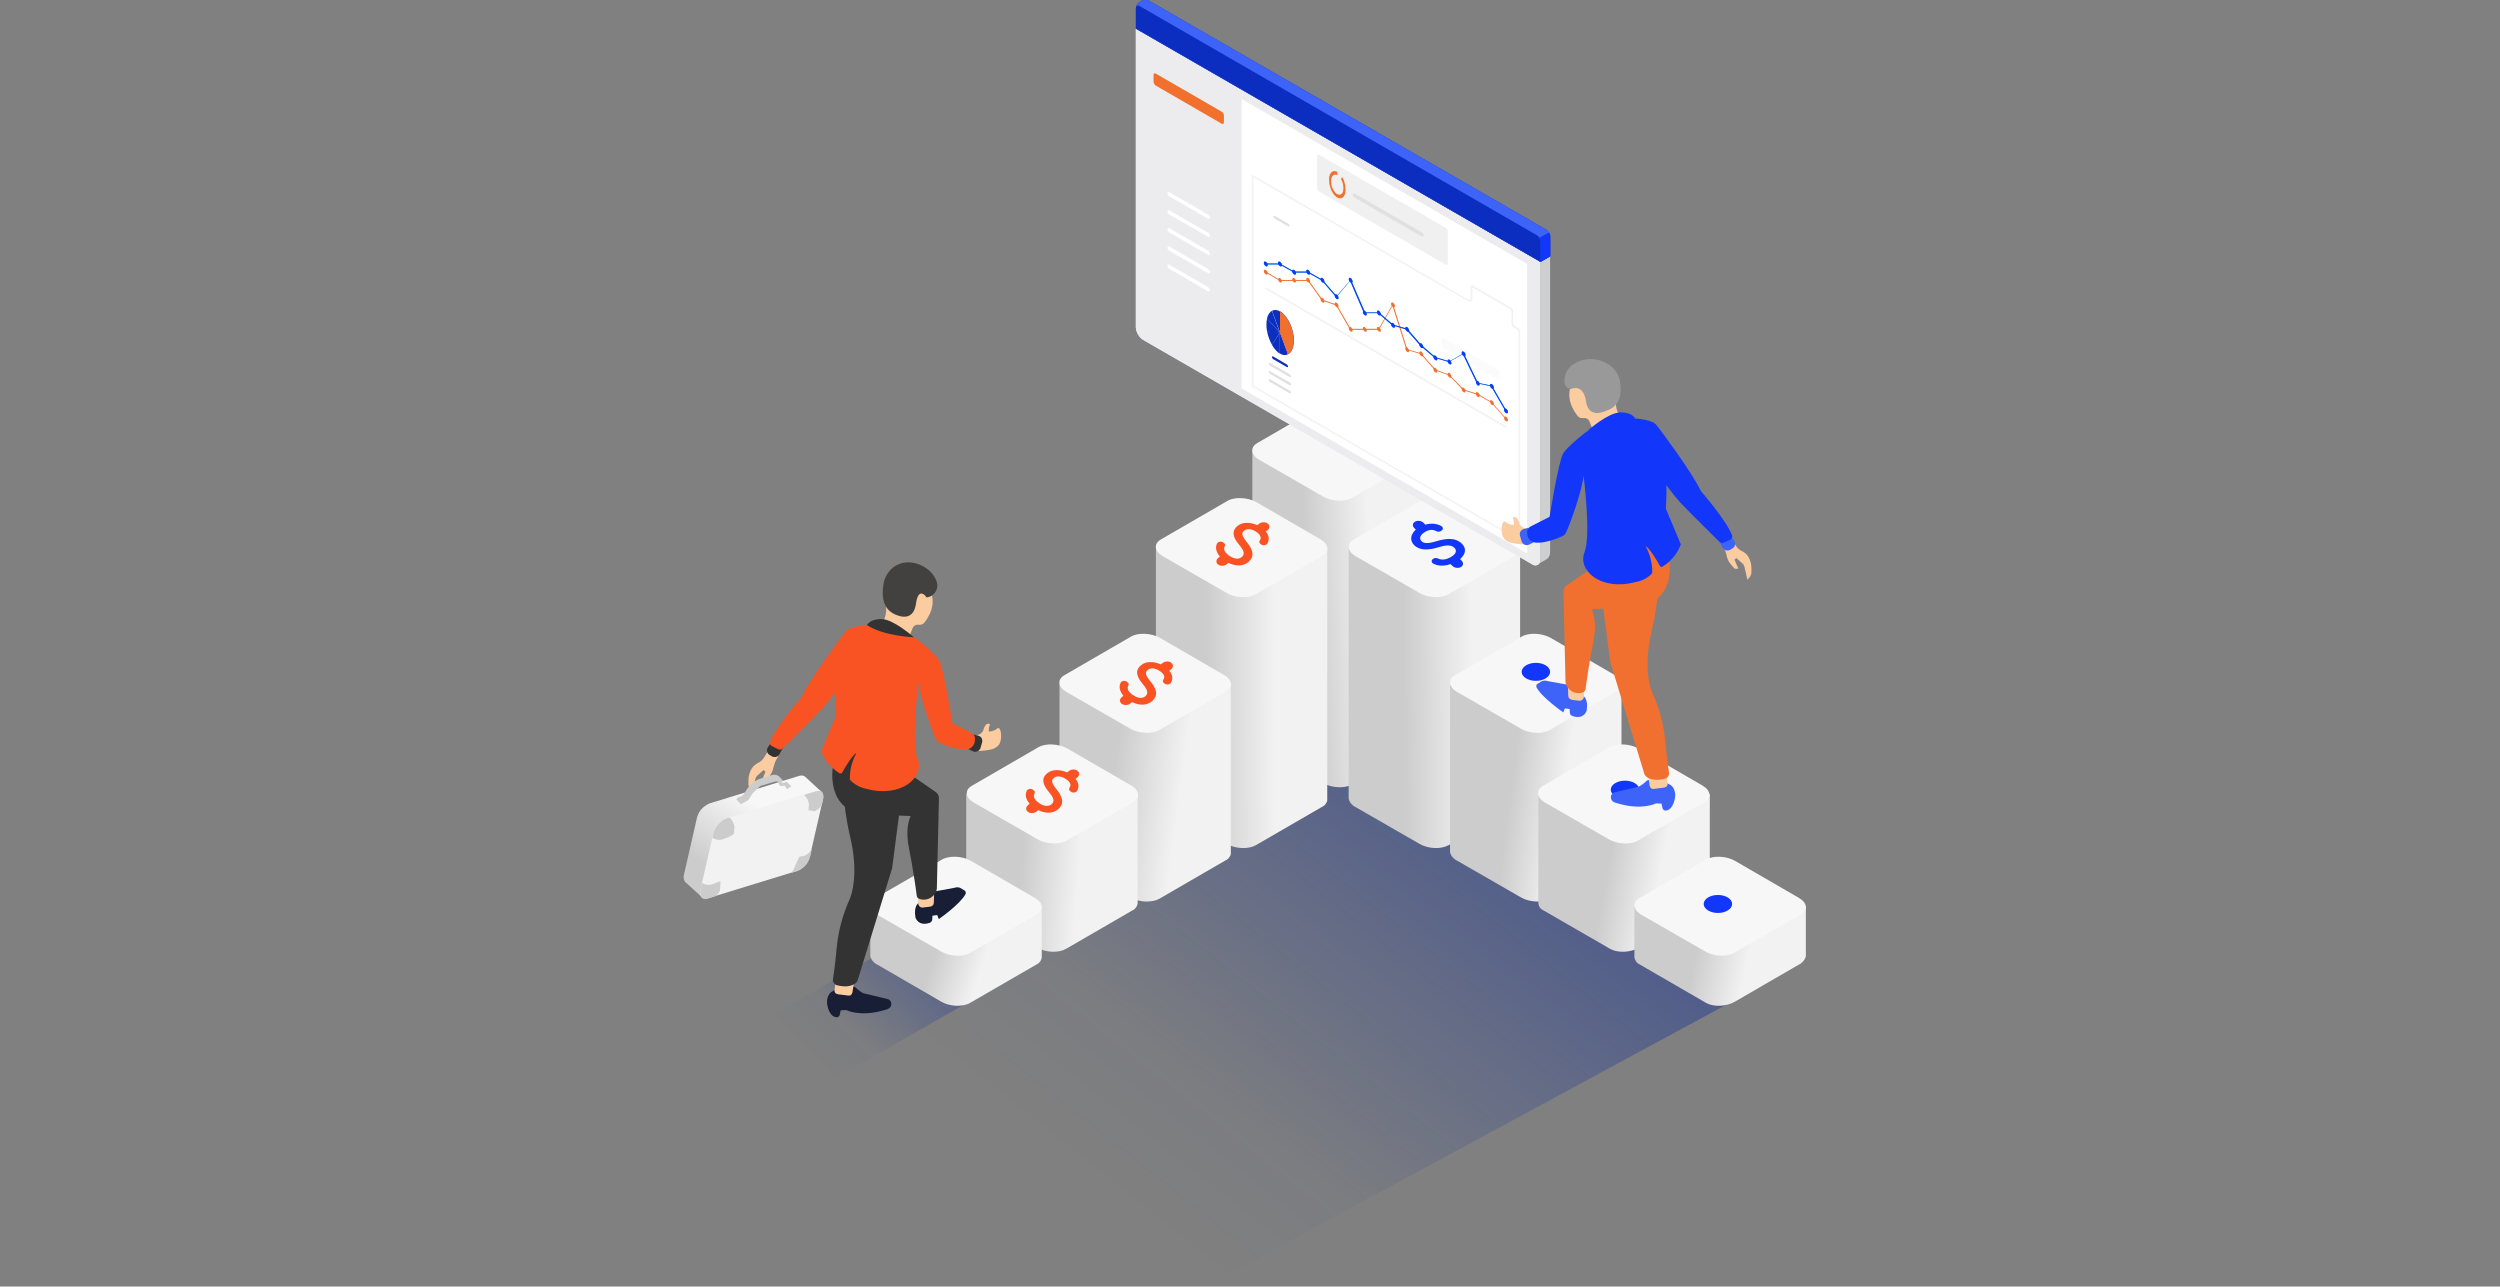 <?xml version="1.0" encoding="UTF-8"?> <!-- Generator: Adobe Illustrator 26.3.1, SVG Export Plug-In . SVG Version: 6.00 Build 0) --> <svg xmlns="http://www.w3.org/2000/svg" xmlns:xlink="http://www.w3.org/1999/xlink" version="1.1" id="Warstwa_1" x="0px" y="0px" viewBox="0 0 1916 986" style="enable-background:new 0 0 1916 986;" xml:space="preserve"><rect x="0" y="0" width="1916" height="986" fill="#808080" stroke="none"/> <style type="text/css"> .st0{fill:url(#SVGID_1_);} .st1{fill:url(#SVGID_00000127009191269555296670000012509528474498362762_);} .st2{fill:url(#SVGID_00000174570661386031607530000003301518314440014748_);} .st3{fill:#F7F7F7;} .st4{fill:url(#SVGID_00000061447629517647164020000004031826345364634793_);} .st5{fill:url(#SVGID_00000005989564205004766470000012115515297005289642_);} .st6{fill:url(#SVGID_00000183240047399399008540000003715296017610506904_);} .st7{fill:url(#SVGID_00000080167736294765666880000010168520733821608328_);} .st8{fill:url(#SVGID_00000018234941076326099120000005028305400265853625_);} .st9{fill:#FEBD33;} .st10{fill:url(#SVGID_00000072272111366956782020000013809060561164408706_);} .st11{fill:#FACC9F;} .st12{fill:#333333;} .st13{fill:#F95323;} .st14{fill:#181E36;} .st15{fill:#434140;} .st16{fill:url(#SVGID_00000043441960407700191990000005895887944355745703_);} .st17{fill:#CCCCCC;} .st18{fill:#F2F2F2;} .st19{fill:url(#SVGID_00000023251832793907777160000013165981615227843231_);} .st20{fill:url(#SVGID_00000060007926238109417750000007554544565036642695_);} .st21{fill:#1237FA;} .st22{fill:#ECECEF;} .st23{opacity:0.8;fill:#455A64;enable-background:new ;} .st24{fill:#CECFD0;} .st25{fill:#0C2FC0;} .st26{fill:#3E63F9;} .st27{opacity:0.4;fill:#0C2FC0;enable-background:new ;} .st28{fill:#FFFFFF;} .st29{fill:#F1702E;} .st30{opacity:0.8;fill:#FAFAFA;enable-background:new ;} .st31{fill:#F0F0F0;} .st32{fill:#E0E0E0;} .st33{opacity:0.4;fill:#E0E0E0;enable-background:new ;} .st34{fill:#27DEBF;} .st35{fill:#FDBC38;} .st36{fill:#F1702F;} .st37{fill:#999999;} </style> <linearGradient id="SVGID_1_" gradientUnits="userSpaceOnUse" x1="844.25" y1="996.873" x2="1128.482" y2="638.749" gradientTransform="matrix(1 0 0 1 0 -92)"> <stop offset="0" style="stop-color:#112F99;stop-opacity:0"></stop> <stop offset="0.229" style="stop-color:#112F99;stop-opacity:3.717740e-02"></stop> <stop offset="1" style="stop-color:#112F99;stop-opacity:0.5"></stop> </linearGradient> <path class="st0" d="M963.6,568.3L530.1,807.4L923.9,986l433.7-234.7L963.6,568.3z"></path> <linearGradient id="SVGID_00000114752368692319487230000007948170967194121867_" gradientUnits="userSpaceOnUse" x1="617.524" y1="895.95" x2="728.891" y2="782.724" gradientTransform="matrix(1 0 0 1 0 -92)"> <stop offset="0" style="stop-color:#112F99;stop-opacity:0"></stop> <stop offset="0.229" style="stop-color:#112F99;stop-opacity:3.717740e-02"></stop> <stop offset="1" style="stop-color:#112F99;stop-opacity:0.5"></stop> </linearGradient> <path style="fill:url(#SVGID_00000114752368692319487230000007948170967194121867_);" d="M671.3,732.4L501,830.5l73.3,33.4 l170.3-97.2L671.3,732.4z"></path> <linearGradient id="SVGID_00000115477714942567074130000013962508041468873395_" gradientUnits="userSpaceOnUse" x1="1002.818" y1="566.161" x2="1051.944" y2="563.572" gradientTransform="matrix(1 0 0 1 0 -92)"> <stop offset="0" style="stop-color:#CCCCCC"></stop> <stop offset="1" style="stop-color:#F2F2F2"></stop> </linearGradient> <path style="fill:url(#SVGID_00000115477714942567074130000013962508041468873395_);" d="M1091.1,565.5V345.8H959.8 c0,0,0,219.2,0,219.7c0.4,1.5,1,2.8,2,3.9s2.1,2.1,3.4,2.6l49,28.2c6.5,3.8,16.4,4.2,22.1,1l51.1-29.6c1.2-0.5,2.2-1.5,2.8-2.6 C1091,568,1091.3,566.7,1091.1,565.5z"></path> <path class="st3" d="M1087.3,352l-51.1,29.6c-5.6,3.3-15.6,2.7-22.1-1l-49-28.2c-6.5-3.8-7.2-9.5-1.6-12.8l51.1-29.6 c5.6-3.3,15.6-2.7,22.1,0.9l49,28.4C1092.4,343,1093,348.8,1087.3,352z"></path> <linearGradient id="SVGID_00000157293048610549268070000012769647398115698365_" gradientUnits="userSpaceOnUse" x1="977.446" y1="626.574" x2="924.078" y2="626.837" gradientTransform="matrix(1 0 0 1 0 -92)"> <stop offset="0" style="stop-color:#F2F2F2"></stop> <stop offset="1" style="stop-color:#CCCCCC"></stop> </linearGradient> <path style="fill:url(#SVGID_00000157293048610549268070000012769647398115698365_);" d="M1017.2,612V419.7H885.9 c0,0,0,191.9,0,192.4c0.4,1.5,1,2.8,2,3.9s2.1,2.1,3.4,2.6l49,28.2c6.5,3.8,16.4,4.2,22.1,1l51.1-29.6c1.2-0.5,2.2-1.5,2.8-2.6 C1017.1,614.6,1017.4,613.2,1017.2,612z"></path> <path class="st3" d="M1013.4,425.9l-51.1,29.6c-5.6,3.3-15.6,2.7-22.1-1l-49-28.2c-6.5-3.8-7.2-9.5-1.6-12.8l51.1-29.6 c5.6-3.3,15.6-2.7,22.1,0.9l49,28.4C1018.5,416.9,1019.1,422.7,1013.4,425.9z"></path> <linearGradient id="SVGID_00000140719820365244419920000002764110559174086812_" gradientUnits="userSpaceOnUse" x1="904.978" y1="698.656" x2="852.536" y2="691.696" gradientTransform="matrix(1 0 0 1 0 -92)"> <stop offset="0" style="stop-color:#F2F2F2"></stop> <stop offset="1" style="stop-color:#CCCCCC"></stop> </linearGradient> <path style="fill:url(#SVGID_00000140719820365244419920000002764110559174086812_);" d="M943.3,653V523.7H812c0,0,0,129,0,129.4 c0.4,1.5,1,2.8,2,3.9c1,1.1,2.1,2.1,3.4,2.6l49,28.2c6.5,3.8,16.4,4.2,22.1,1l51.1-29.6c1.2-0.5,2.2-1.5,2.8-2.6 C943.2,655.6,943.5,654.3,943.3,653z"></path> <path class="st3" d="M939.5,529.9l-51.1,29.6c-5.6,3.3-15.6,2.7-22.1-1l-49-28.2c-6.5-3.8-7.2-9.5-1.6-12.8l51.1-29.6 c5.6-3.3,15.6-2.7,22.1,0.9l49,28.4C944.6,520.9,945.2,526.7,939.5,529.9z"></path> <linearGradient id="SVGID_00000018216353740781322470000013008510946015487112_" gradientUnits="userSpaceOnUse" x1="1127.888" y1="626.56" x2="1075.89" y2="626.817" gradientTransform="matrix(1 0 0 1 0 -92)"> <stop offset="0" style="stop-color:#F2F2F2"></stop> <stop offset="1" style="stop-color:#CCCCCC"></stop> </linearGradient> <path style="fill:url(#SVGID_00000018216353740781322470000013008510946015487112_);" d="M1165,612V419.7h-131.4 c0,0,0,191.9,0,192.4c0.4,1.5,1,2.8,2,3.9c1,1.1,2.1,2.1,3.4,2.6l49,28.2c6.5,3.8,16.4,4.2,22.1,1l51.1-29.6 c1.2-0.5,2.2-1.5,2.8-2.6C1164.8,614.6,1165.2,613.2,1165,612z"></path> <linearGradient id="SVGID_00000069359725672712579030000005432690991840326043_" gradientUnits="userSpaceOnUse" x1="1199.974" y1="698.07" x2="1158.287" y2="692.536" gradientTransform="matrix(1 0 0 1 0 -92)"> <stop offset="0" style="stop-color:#F2F2F2"></stop> <stop offset="1" style="stop-color:#CCCCCC"></stop> </linearGradient> <path style="fill:url(#SVGID_00000069359725672712579030000005432690991840326043_);" d="M1242.7,653V523.7h-131.4 c0,0,0,129,0,129.4c0.4,1.5,1,2.8,2,3.9c1,1.1,2.1,2.1,3.4,2.6l49,28.2c6.5,3.8,16.4,4.2,22.1,1l51.1-29.6c1.2-0.5,2.2-1.5,2.8-2.6 C1242.6,655.6,1242.9,654.3,1242.7,653z"></path> <path class="st3" d="M1161.2,425.9l-51.1,29.6c-5.6,3.3-15.6,2.7-22.1-1l-49-28.2c-6.5-3.8-7.2-9.5-1.6-12.8l51.1-29.6 c5.6-3.3,15.6-2.7,22.1,0.9l49,28.4C1166.1,416.9,1166.9,422.7,1161.2,425.9z"></path> <path class="st3" d="M1238.9,529.9l-51.1,29.6c-5.6,3.3-15.6,2.7-22.1-1l-49-28.2c-6.5-3.8-7.2-9.5-1.6-12.8l51.1-29.6 c5.6-3.3,15.6-2.7,22.1,0.9l49,28.4C1244,520.9,1244.6,526.7,1238.9,529.9z"></path> <linearGradient id="SVGID_00000166666981932105758500000015283183067330541209_" gradientUnits="userSpaceOnUse" x1="826.995" y1="760.157" x2="782.747" y2="756.999" gradientTransform="matrix(1 0 0 1 0 -92)"> <stop offset="0" style="stop-color:#F2F2F2"></stop> <stop offset="1" style="stop-color:#CCCCCC"></stop> </linearGradient> <path style="fill:url(#SVGID_00000166666981932105758500000015283183067330541209_);" d="M871.9,691.3v-82.6H740.5 c0,0,0,82.2,0,82.7c0.4,1.5,1,2.8,2,3.9s2.1,2.1,3.4,2.6l49,28.4c6.6,3.8,16.4,4.2,22.1,0.9l51.1-29.6c1.2-0.5,2.2-1.5,2.8-2.6 C871.6,693.9,872,692.6,871.9,691.3z"></path> <path class="st9" d="M794.6,702.2l-51.1,29.6c-5.6,3.3-15.6,2.7-22.1-1l-49-28.2c-6.5-3.8-7.2-9.5-1.6-12.8l51.1-29.6 c5.6-3.3,15.6-2.7,22.1,0.9l49,28.4C799.5,693.4,800.2,699,794.6,702.2z"></path> <linearGradient id="SVGID_00000044857423632190079350000000300843978502514327_" gradientUnits="userSpaceOnUse" x1="756.322" y1="822.1" x2="720.582" y2="810.217" gradientTransform="matrix(1 0 0 1 0 -92)"> <stop offset="0" style="stop-color:#F2F2F2"></stop> <stop offset="1" style="stop-color:#CCCCCC"></stop> </linearGradient> <path style="fill:url(#SVGID_00000044857423632190079350000000300843978502514327_);" d="M798.4,732.8v-38.3H667c0,0,0,37.8,0,38.3 c0.4,1.5,1,2.8,2,3.9c1,1.1,2.1,2.1,3.4,2.6l49,28.4c6.5,3.8,16.4,4.2,22.1,0.9l51.2-29.6c1.2-0.5,2.1-1.5,2.8-2.6 C798.1,735.3,798.5,734,798.4,732.8z"></path> <path class="st3" d="M794.6,700.7l-51.1,29.6c-5.6,3.3-15.6,2.7-22.1-1l-49-28.2c-6.5-3.8-7.2-9.5-1.6-12.8l51.1-29.5 c5.6-3.3,15.6-2.8,22.1,0.9l49,28.4C799.6,691.8,800.2,697.4,794.6,700.7z"></path> <path class="st11" d="M749.1,575.6c0,0,1,0,3.8-0.2c2.5-0.2,5-0.6,7.5-1.2c2.1-0.6,3.9-1.8,5.3-3.6c3.1-4.9,1.2-14.9-1.5-12.2 c-1.8,1.5-4.1,2.2-6.4,2.3c-0.1-1.4,0-2.8,0.5-4.2c0.7-1.2,0.2-2.5-2.1-1.5c-1.6,0.7-2.7,5-2.7,5c-0.5,1-1.4,1.8-2.3,2.5 c-1,0.6-2.1,0.9-3.3,0.9l-0.4,10.3C748.3,573.3,749.1,575.6,749.1,575.6z"></path> <path class="st11" d="M587.6,577.2l-2.2,3.6c-0.9,1.4-2.1,2.6-3.4,3.3l-2.1,1.2c-2.2,1.4-3.9,3.3-4.8,5.6l-0.4,1 c-0.7,2-1.1,4.1-1.1,6.1v2.9c0,1.5,0.5,2.9,1.5,4.1l1.6,1.8l2.3-10.1c0.2-0.7,0.6-1.5,1.2-2.1l5-4.4l1.5,1.2l-2.7,6.3l-0.1,0.7 l2.7,0.1l3.2-3.8c1.1-1.4,2-2.9,2.5-4.8l1-3.6c0.6-2.1,1.5-4.1,2.7-5.9c0.1-0.2,0.2-0.5,0.2-0.7c0-0.2,0-0.5,0-0.7 c0-0.2-0.1-0.5-0.4-0.7c-0.1-0.2-0.4-0.4-0.6-0.5l-5.8-3.3L587.6,577.2z"></path> <path class="st12" d="M591.1,569l-2.6,3.7c-0.4,0.5-0.5,1-0.6,1.6c-0.1,0.6-0.1,1.1,0,1.7c0.1,0.5,0.4,1.1,0.7,1.5 c0.4,0.5,0.7,0.9,1.2,1.1l1.8,1.1c1,0.5,2.1,0.6,3.1,0.4s1.8-1,2.5-1.8l3.3-5.9L591.1,569z"></path> <path class="st13" d="M647,485.5c0,0-25.9,34.1-32.9,49.2c0,0-19.2,21.9-23.9,33.6c-0.2,0.6-0.2,1.4,0,2c0.2,0.6,0.7,1.1,1.4,1.5 l5,2.5c0.5,0.2,1,0.2,1.6,0.2c0.5-0.1,1-0.4,1.5-0.7c4.9-4.8,22.2-21.9,30-30.1c9-9.7,33.5-44.7,33.5-44.7L647,485.5z"></path> <path class="st14" d="M639.8,758.7c0,0,14.6-3.7,15.8-2c1.8,1.8,3.8,3.3,6,4.5l18.5,4.4c0.7,0.1,1.4,0.5,1.8,1 c0.5,0.5,0.9,1.1,1.1,1.7c0.2,1,0.1,2.1-0.4,3.1c-0.5,1-1.4,1.6-2.3,2l-3.1,0.9c-18.2,5.3-28.7-0.2-28.7-0.2l-4.2,0.2l-0.7,3.4 c-0.1,0.6-0.5,1.1-1,1.5c-0.5,0.4-1.1,0.5-1.7,0.4c-2-0.2-4.7-1.7-6.3-7c-2.7-9,2.5-12.3,2.5-12.3L639.8,758.7z"></path> <path class="st14" d="M704.3,691.8c0,0-4.3,2-2.7,11.4c0,0,2.1,7,10.8,4.1c0.6-0.2,1.1-0.6,1.5-1.1c0.4-0.5,0.6-1.1,0.6-1.7l0.1-2.7 l3.7-0.5l1.2,3.1c0,0,16.4-11.4,20.5-19.2c0.2-0.5,0.2-1,0.1-1.6c-0.1-0.5-0.5-1-1-1.2l-3.3-2c-1.4-0.5-2.9-0.5-4.3,0l-18.3,3.4 l-8.2,5.3L704.3,691.8z"></path> <path class="st11" d="M703.7,686.9v5.5c0,0.5,0.1,1,0.4,1.4c0.2,0.4,0.5,0.7,0.9,1.1c0.4,0.2,0.7,0.5,1.2,0.6c0.5,0.1,1,0.1,1.4,0 l5-0.6c0.7,0,1.5-0.4,2.1-0.9c0.6-0.5,0.9-1.2,1-2.1l0.2-6.4c0-0.5-0.2-1.1-0.5-1.5c-0.2-0.5-0.6-0.9-1.1-1.1 c-0.5-0.2-1-0.5-1.5-0.5c-0.5,0-1.1,0-1.6,0.2l-5.2,1.6c-0.6,0.1-1.2,0.5-1.6,1C704,685.6,703.7,686.2,703.7,686.9z"></path> <path class="st12" d="M638.2,588.4c0,0-5.5,34,26.5,35.8l32.9,1.2h0.1l0.1,0.1v0.1v0.1c-1,2.1-4.1,10.6-1.1,24.7 c2.7,13.3,5.2,30.3,5.9,36.1c0.1,0.6,0.4,1.2,0.7,1.6c0.4,0.5,1,0.7,1.6,0.9c1.4,0.5,2.8,0.6,4.3,0.4c1.5-0.1,2.8-0.6,4.1-1.4 s2.3-1.7,3.1-2.9c0.9-1.2,1.4-2.6,1.6-3.9l1.6-69c0.1-1-0.1-2.1-0.5-2.9c-0.5-1-1.1-1.7-2-2.3l-35.2-24.4l-37.1,3.2L638.2,588.4z"></path> <path class="st11" d="M640.2,753.9l-0.6,4.9c0,0.4,0,0.7,0,1.1c0.1,0.4,0.2,0.7,0.5,1c0.2,0.2,0.5,0.5,0.9,0.7 c0.4,0.1,0.7,0.2,1.1,0.4l8,1c0.4,0,0.7,0,1.1,0c0.4-0.1,0.7-0.2,1-0.5c0.2-0.2,0.5-0.5,0.7-0.9c0.1-0.4,0.2-0.6,0.4-1l0.9-5.9 c0.1-0.4,0.1-0.9,0-1.2c-0.1-0.4-0.2-0.7-0.6-1.1c-0.2-0.4-0.6-0.6-1-0.7c-0.4-0.1-0.7-0.2-1.2-0.2h-8.2c-0.7,0-1.5,0.2-2,0.7 C640.6,752.5,640.4,753.3,640.2,753.9z"></path> <path class="st12" d="M646.6,591.8c0,0.1,0,0.4,0,0.5c-0.2,2.3-1.7,20.6,5,49.2c6.8,28.6,0.7,44.9,0,46.5c0,0.1,0,0.1,0,0.2 c-5.6,12.2-9.2,25.3-10.4,38.7c-1.2,12.8-2.2,19.8-2.8,23.3c-0.2,1,0,2.1,0.6,3.1c0.6,0.9,1.5,1.6,2.5,1.8 c4.2,1.1,10.8,1.8,14.9-2.2c0.5-0.5,0.7-1,0.9-1.6l26.4-85.8c0-0.2,0.1-0.5,0.1-0.7l8.5-65.3c0.1-0.7,0-1.5-0.4-2.2 c-0.2-0.7-0.7-1.4-1.4-1.7l-24.7-17.8c-0.6-0.4-1.2-0.6-2-0.7l-9.3-1.2c-1-0.1-2.1,0.1-2.9,0.7c-0.9,0.6-1.5,1.5-1.7,2.5 L646.6,591.8z"></path> <path class="st11" d="M678.7,461.8c0.7,3.2,0.7,6.4,0,9.6c-0.7,3.2-2.3,6-4.4,8.5l23.1,6.6l2-5c0.2-0.7,0.9-1.5,1.5-2 c0.7-0.5,1.5-0.7,2.3-0.7h2c0.6,0,1.2-0.1,1.7-0.4c0.5-0.2,1-0.6,1.4-1.1c3.1-3.8,10.2-14.2,4.1-25.7c-7.6-14.1-22.7-1.2-22.7-1.2 L678.7,461.8z"></path> <path class="st15" d="M686.2,433.7c-2.6,1.6-4.7,3.8-6.3,6.4c-1.6,2.6-2.6,5.4-2.9,8.3c-1.2,8-0.9,19.8,11.4,23.4 c0,0,11.7,5,13.6-9.1c2-14.1,8.2-4.8,8.2-4.8c1.5-0.2,2.9-0.7,4.2-1.6c1.2-0.9,2.2-2,2.9-3.3c0.7-1.4,1.1-2.8,1.1-4.3 s-0.4-2.9-1.1-4.3C713.7,435,698.3,426.4,686.2,433.7z"></path> <path class="st12" d="M746.3,562.9l3.4,0.9c0.5,0.1,1,0.4,1.5,0.7c0.5,0.4,0.9,0.7,1.1,1.2c0.2,0.5,0.5,1,0.5,1.6 c0.1,0.5,0,1.1-0.1,1.6l-1.2,4.2c-0.1,0.6-0.5,1.1-0.9,1.6c-0.4,0.5-0.9,0.9-1.5,1.1c-0.5,0.2-1.1,0.4-1.7,0.4 c-0.6,0-1.2-0.1-1.7-0.4l-3.4-1.6L746.3,562.9z"></path> <path class="st13" d="M744.2,561.6l-14.2-7.2c0,0-6.8-42.2-10.3-48.4c-2.1-3.6-9.3-9.9-15.1-14.6c-5.5-4.5-12-8-19-9.9 c-16.4-4.5-28.1-2.1-33.8,0c-1.2,0.4-2.3,1.1-3.2,2c-0.9,0.9-1.6,2-2.1,3.2c-8.6,23.1-5.6,61.5-5.6,61.5l-11.5,27.4 c2.6,7.1,7.6,13.1,14.1,17.1c0.1,0.1,0.2,0.1,0.5,0.1c0.1,0,0.4,0,0.5,0c0.1,0,0.4-0.1,0.5-0.2c0.1-0.1,0.2-0.2,0.4-0.4 c2.6-4.8,9-15.1,10.9-14.9c-3.3,5.9-5,12.6-5,19.4c0,0.2,0,0.6,0.1,0.9c0.1,0.2,0.4,0.5,0.5,0.6c3.3,3.2,7.4,5.4,11.9,6.3 c27.1,7.4,44.8-9.1,39.5-22.5s0.7-59.2,0.7-59.2c0.5,10.2,10.3,37.4,13.4,43.9c0.6,1.2,1.6,2.2,2.7,2.7c4.1,1.8,13.6,5.6,20.5,5 c5.5-0.5,6.6-5,6.6-8.2c0-1-0.2-2-0.7-2.7C745.8,562.8,745.1,562.1,744.2,561.6z"></path> <path class="st12" d="M664.4,479c0,0,2.7-5,11.9-4.5c9.1,0.6,24.1,13.9,24.1,13.9S677.1,487.6,664.4,479z"></path> <linearGradient id="SVGID_00000142161009729834123060000007268080296564919438_" gradientUnits="userSpaceOnUse" x1="548.179" y1="759.63" x2="581.383" y2="709.664" gradientTransform="matrix(1 0 0 1 0 -92)"> <stop offset="0" style="stop-color:#CCCCCC"></stop> <stop offset="1" style="stop-color:#F7F7F7"></stop> </linearGradient> <path style="fill:url(#SVGID_00000142161009729834123060000007268080296564919438_);" d="M617.3,595.5c-0.6-0.6-1.4-1-2.2-1.1 c-0.9-0.1-1.7,0-2.5,0.2l-69,21.2c-2.3,1-4.4,2.6-6.1,4.4c-1.7,2-2.8,4.3-3.4,6.8l-9.9,43.3c-0.2,0.9-0.4,1.8-0.2,2.7 c0.1,0.9,0.4,1.8,0.9,2.6c0.2,0.5,0.7,0.9,1.1,1.1l11.7,10.7l5.6-13.4l13.6-8.3l39.7-12.2c2.3-1,4.4-2.6,6.1-4.4 c1.7-2,2.8-4.3,3.4-6.8l4.5-20l8.8-10.8l7.2-1.2l2.7-3.7L617.3,595.5z"></path> <path class="st17" d="M606.4,602.6l-3.2-3.2l-0.1-0.1c-0.1,0-0.2-0.1-0.4-0.1s-0.2,0-0.4,0.1l-1.5,0.5c-0.4,0.1-0.7,0.2-1.1,0.1 c-0.4,0-0.7-0.2-1-0.5l-0.2-1h1h0.9l-3.3-3.3c0-0.1-0.1-0.1-0.2-0.2c-0.7-0.6-1.7-1-2.6-1.1c-0.9-0.1-2-0.1-2.8,0.2l-0.6,0.2 l-8.6,2.7l-0.6,0.2c-3.8,1.6-7,4.3-9.3,7.9l-2.5,3.8c-0.7,0.7-1.6,1.4-2.6,1.7l-1.5,0.5c-0.5,0.1-1,0.5-1.2,1 c-0.2,0.5-0.2,0.9,0,1.1l3.2,3.2l2.1-1.1l3.6-2l3.1-5l6-5.8l11.3-3.4h2.5l0.9,2.7c0.5,0.4,1.1,0.7,1.7,0.7c0.6,0.1,1.2,0,1.8-0.2 l0.5-0.1l2,2.7L606.4,602.6z"></path> <path class="st18" d="M611.3,667.3l-69,21.2c-4.2,1.2-6.6-1.7-5.5-6.6l9.9-43.3c0.6-2.5,1.8-4.8,3.4-6.8c1.7-2,3.8-3.4,6.1-4.4 l69-21.4c4.2-1.2,6.6,1.7,5.5,6.6l-9.9,43.3c-0.6,2.5-1.7,4.8-3.4,6.8C615.7,664.8,613.6,666.4,611.3,667.3z"></path> <path class="st17" d="M546.7,638.7l-0.7,3.4c1.4,0.9,2.9,1.4,4.5,1.5c1.6,0.1,3.2-0.1,4.8-0.9c6-2,7.1-3.7,7.1-3.7l0.5-5.3 c-0.4-2.8-1.7-5.4-3.9-7.2l-2.7,0.9c-2.3,1-4.4,2.6-6,4.5C548.4,634,547.3,636.3,546.7,638.7z"></path> <path class="st17" d="M547.3,677.2c-1.5,0.6-3.1,1-4.8,0.9c-1.6-0.1-3.2-0.6-4.5-1.5l-1.2,5.5c-1.1,4.9,1.4,7.9,5.5,6.6l5.9-1.8 c1.6-1.2,2.8-2.8,3.6-4.5c0,0,0.2-4.8,0.4-7.1C550.5,675.8,548.9,676.5,547.3,677.2z"></path> <path class="st17" d="M625.3,606.5l-9.1,2.7c2.1,1.8,3.4,4.4,3.8,7.2l-0.4,4.5l4.7,0.9c2.3-1,4.3-2.7,5.6-5l0.9-3.8 C631.9,607.9,629.4,605.1,625.3,606.5z"></path> <path class="st17" d="M622.1,650.9c-1.4,2.2-3.3,3.9-5.6,5l-3.9,0.7c-1.4,2.7-2.6,5.4-3.7,8.2c-0.6,1.8-1.8,3.4-3.4,4.5l5.9-1.8 c2.3-1,4.4-2.6,6.1-4.4c1.7-2,2.8-4.3,3.4-6.8L622.1,650.9z"></path> <linearGradient id="SVGID_00000114771536258931153210000009677162758519774352_" gradientUnits="userSpaceOnUse" x1="1272.985" y1="760.484" x2="1232.719" y2="752.999" gradientTransform="matrix(1 0 0 1 0 -92)"> <stop offset="0" style="stop-color:#F2F2F2"></stop> <stop offset="1" style="stop-color:#CCCCCC"></stop> </linearGradient> <path style="fill:url(#SVGID_00000114771536258931153210000009677162758519774352_);" d="M1179,691.3v-82.6h131.4c0,0,0,82.2,0,82.7 c-0.4,1.5-1,2.8-2,3.9c-1,1.1-2.2,2.1-3.6,2.6l-48.7,28.4c-6.5,3.8-16.4,4.2-22.1,0.9l-51.3-29.6c-1.2-0.5-2.2-1.5-2.9-2.6 C1179.3,694,1178.9,692.6,1179,691.3z"></path> <linearGradient id="SVGID_00000092422557738253076830000016968437257583849106_" gradientUnits="userSpaceOnUse" x1="1340.611" y1="822.785" x2="1301.495" y2="814.476" gradientTransform="matrix(1 0 0 1 0 -92)"> <stop offset="0" style="stop-color:#F2F2F2"></stop> <stop offset="1" style="stop-color:#CCCCCC"></stop> </linearGradient> <path style="fill:url(#SVGID_00000092422557738253076830000016968437257583849106_);" d="M1252.6,732.8v-38.3h131.4 c0,0,0,37.8,0,38.3c-0.4,1.5-1,2.8-2,3.9c-1,1.1-2.1,2.1-3.4,2.6l-49,28.4c-6.5,3.8-16.4,4.2-22.1,0.9l-51.1-29.6 c-1.2-0.5-2.2-1.5-2.8-2.6S1252.4,734,1252.6,732.8z"></path> <path class="st3" d="M1306.3,614.7l-51.1,29.6c-5.6,3.3-15.6,2.7-22.1-1l-49-28.2c-6.5-3.8-7.2-9.5-1.6-12.8l51.1-29.6 c5.6-3.3,15.6-2.7,22.1,0.9l49,28.4C1311.2,605.7,1312,611.5,1306.3,614.7z"></path> <path class="st3" d="M868.5,614.7l-51.1,29.6c-5.6,3.3-15.6,2.7-22.1-1l-49-28.2c-6.5-3.8-7.2-9.5-1.6-12.8l51.1-29.6 c5.6-3.3,15.6-2.7,22.1,0.9l49,28.4C873.4,605.7,874.1,611.5,868.5,614.7z"></path> <ellipse class="st21" cx="1177.1" cy="514.9" rx="10.9" ry="6.9"></ellipse> <ellipse class="st21" cx="1245.4" cy="605.2" rx="10.9" ry="6.9"></ellipse> <path class="st3" d="M1380.2,700.7l-51.1,29.6c-5.6,3.3-15.6,2.7-22.1-1l-49-28.2c-6.5-3.8-7.2-9.5-1.6-12.8l51.1-29.5 c5.6-3.3,15.6-2.8,22.1,0.9l49,28.4C1385.1,691.8,1385.9,697.4,1380.2,700.7z"></path> <ellipse class="st21" cx="1316.6" cy="692.8" rx="10.9" ry="6.9"></ellipse> <path class="st22" d="M870.5,21.9l310.1,178.9v228.6c0,3.1-3.3,5-5.9,3.4l-5.5-3.2L876.3,260.6c-3.2-1.8-5.8-6.4-5.8-9.9V21.9z"></path> <path class="st22" d="M871.9,24.2l307.5,177.3v227.8c0,0.7-0.2,1.5-0.9,1.8c-0.5,0.5-1.1,0.7-1.8,0.7c-0.5,0-0.9-0.1-1.4-0.4 l-5.5-3.2L876.9,259.5c-2.8-1.6-5-5.6-5-8.8V24.2z M870.5,21.9v228.8c0,3.7,2.6,8.2,5.8,9.9l292.9,168.9l5.5,3.2 c0.6,0.4,1.4,0.5,2,0.5c2.1,0,3.9-1.7,3.9-3.9V200.7L870.5,21.9z"></path> <path class="st23" d="M877.8,17.6L1188,196.4l-7.4,4.3L870.5,21.9L877.8,17.6z"></path> <path class="st24" d="M1178.5,432.8c0,0,2.1-1,2.1-3.4V207.2c0-1.8,0-6.6,0-6.6l7.4-4.3v227.3c0,0.2,0,0.5-0.1,0.9 c-0.2,1.8-1.4,3.6-3.1,4.4l-6,3.4L1178.5,432.8z"></path> <path class="st25" d="M1188,196.4v-15.3c0-1.8-1.2-4.1-2.8-5L880.7,0.6c-1.6-0.9-4.2-0.9-5.8,0l-1.6,0.9c-1.6,0.9-2.8,3.1-2.8,5V22 l310.1,178.7L1188,196.4z"></path> <path class="st26" d="M1188,196.4v-15.3c0-1.8-1.2-4.1-2.8-5L880.7,0.6c-1.6-0.9-4.2-0.9-5.8,0l-1.6,0.9c-1.6,0.9-2.8,3.1-2.8,5V22 l310.1,178.7L1188,196.4z"></path> <path class="st25" d="M1180.6,185.3c0-1.8-1.2-4.1-2.8-5L873.4,4.7c-1.6-0.9-2.8-0.1-2.8,1.6v15.5l310.2,178.9v-15.3H1180.6z"></path> <path class="st27" d="M1180.6,185.3c0-1.8-1.2-4.1-2.8-5L873.4,4.7c-1.6-0.9-2.8-0.1-2.8,1.6v15.5l310.2,178.9v-15.3H1180.6z"></path> <path class="st25" d="M1179.8,182.4c0.5,0.9,0.9,2,0.9,2.8v15.5l7.4-4.3v-15.3c0-0.9-0.4-2-0.9-2.8L1179.8,182.4z"></path> <path class="st21" d="M1179.8,182.4c0.5,0.9,0.9,2,0.9,2.8v15.5l7.4-4.3v-15.3c0-0.9-0.4-2-0.9-2.8L1179.8,182.4z"></path> <path class="st28" d="M1170.4,202.3v221.8L951.6,297.7V75.9L1170.4,202.3z"></path> <path class="st29" d="M885.8,56.4l50.5,29.2c0.9,0.5,1.7,1.8,1.7,2.9v5.3c0,1.1-0.7,1.5-1.7,1l-50.5-29.2c-0.9-0.5-1.7-1.8-1.7-2.9 v-5.3C884,56.3,884.8,55.9,885.8,56.4z"></path> <path class="st30" d="M1106.5,259.3l41.4,23.9c0.9,0.5,1.5,1.5,1.5,2.5v4.3c0,0.9-0.6,1.2-1.5,0.9l-41.4-23.9 c-0.9-0.5-1.5-1.5-1.5-2.5v-4.3C1105.1,259.2,1105.7,258.8,1106.5,259.3z"></path> <path class="st28" d="M925.8,164.4l-29.6-17.1c-0.9-0.5-1.5-0.1-1.5,0.7c0,0.9,0.6,2,1.5,2.5l29.6,17.1c0.9,0.5,1.5,0.1,1.5-0.7 C927.1,165.9,926.5,164.8,925.8,164.4z"></path> <path class="st28" d="M925.8,178.3l-29.6-17.1c-0.9-0.5-1.5-0.1-1.5,0.7s0.6,2,1.5,2.5l29.6,17.1c0.9,0.5,1.5,0.1,1.5-0.7 C927.1,179.7,926.5,178.8,925.8,178.3z"></path> <path class="st28" d="M925.8,192.1l-29.6-17.1c-0.9-0.5-1.5-0.1-1.5,0.7c0,0.9,0.6,2,1.5,2.5l29.6,17.1c0.9,0.5,1.5,0.1,1.5-0.7 C927.1,193.7,926.5,192.6,925.8,192.1z"></path> <path class="st28" d="M925.8,206.1l-29.6-17.1c-0.9-0.5-1.5-0.1-1.5,0.7c0,0.9,0.6,2,1.5,2.5l29.6,17.1c0.9,0.5,1.5,0.1,1.5-0.7 C927.1,207.6,926.5,206.6,925.8,206.1z"></path> <path class="st28" d="M925.8,220l-29.6-17.1c-0.9-0.5-1.5-0.1-1.5,0.7c0,0.9,0.6,2,1.5,2.5l29.6,17.1c0.9,0.5,1.5,0.1,1.5-0.7 S926.5,220.5,925.8,220z"></path> <path class="st31" d="M1108.1,202.9l-97.2-56.1c-0.9-0.5-1.5-1.6-1.5-2.5v-24.8c0-0.9,0.6-1.2,1.5-0.9l97.2,56.1 c0.9,0.5,1.5,1.6,1.5,2.5v24.8C1109.5,202.9,1108.9,203.3,1108.1,202.9z"></path> <path class="st29" d="M1018.8,135.1c0.5-1.8,1.2-2.9,2.3-3.6c1.1-0.5,2.3-0.5,3.8,0.2v2.6c-1.1-0.6-2-0.6-2.8-0.1 c-0.9,0.5-1.5,1.4-1.7,2.6c-0.1,0.6-0.2,1.4-0.2,2.1c0,0.9,0.1,1.6,0.2,2.5c0.2,1.6,0.9,3.2,1.7,4.5c0.9,1.4,1.7,2.5,2.8,2.9 c1.1,0.6,2,0.6,2.8,0.1c0.9-0.5,1.5-1.4,1.7-2.6c0.1-0.6,0.2-1.4,0.2-2.1c0-0.9-0.1-1.6-0.2-2.5c-0.2-1.6-0.9-3.2-1.7-4.5l1-1.5 c1.1,1.8,1.8,4.1,2.3,6.3c0.1,1.1,0.2,2.1,0.2,3.2c0,1.1-0.1,2-0.2,2.8c-0.5,1.8-1.2,2.9-2.3,3.6c-1.1,0.5-2.3,0.5-3.8-0.2 c-1.5-0.9-2.7-2.2-3.8-4.1c-1.1-1.8-1.8-4.1-2.3-6.3c-0.1-1.1-0.2-2.1-0.2-3.2C1018.5,136.8,1018.6,135.8,1018.8,135.1z"></path> <path class="st32" d="M1089.5,178l-51.2-29.6c-0.9-0.5-1.5-0.1-1.5,0.7c0,0.9,0.6,2,1.5,2.5l51.2,29.6c0.9,0.5,1.5,0.1,1.5-0.7 C1091,179.5,1090.4,178.4,1089.5,178z"></path> <path class="st33" d="M960.6,135.9l164.4,94.9c0.5,0.2,0.9,0.4,1.4,0.4c1.1,0,2.1-0.9,2.1-2.3v-8.6l29,16.8c0.4,0.1,0.9,0.9,0.9,1.4 v9.2c0,1.5,0.9,2.9,2.1,3.7l2.5,1.5c0.4,0.1,0.9,0.9,0.9,1.4v158.6L961.4,296c-0.4-0.1-0.9-0.9-0.9-1.4V135.9H960.6z M960.2,134.2 c-0.5,0-0.9,0.4-0.9,1.1v159.2c0,0.9,0.6,2.1,1.5,2.5l202.8,117.1c0.2,0.1,0.5,0.1,0.6,0.1c0.5,0,0.9-0.4,0.9-1.1V253.9 c0-0.9-0.6-2.1-1.5-2.5l-2.5-1.5c-0.9-0.5-1.5-1.6-1.5-2.5v-9.2c0-0.9-0.6-2.1-1.5-2.5l-29.6-17.1c-0.2-0.1-0.5-0.1-0.6-0.1 c-0.5,0-0.9,0.4-0.9,1.1v9.2c0,0.6-0.4,1.1-0.9,1.1c-0.1,0-0.5-0.1-0.6-0.1l-165-95.4C960.6,134.3,960.4,134.2,960.2,134.2z"></path> <path class="st29" d="M1154.2,319.4c-0.9-0.5-1.5-0.1-1.5,0.9c0,0.9,0.6,2,1.5,2.5c0.9,0.5,1.5,0.1,1.5-0.9S1155,319.9,1154.2,319.4 z"></path> <path class="st29" d="M1143.4,306.9c-0.9-0.5-1.5-0.1-1.5,0.9c0,0.9,0.6,2,1.5,2.5s1.5,0.1,1.5-0.9 C1144.9,308.5,1144.2,307.4,1143.4,306.9z"></path> <path class="st29" d="M1132.5,300.7c-0.9-0.5-1.5-0.1-1.5,0.9c0,0.9,0.6,2,1.5,2.5s1.5,0.1,1.5-0.9 C1134,302.3,1133.4,301.2,1132.5,300.7z"></path> <path class="st29" d="M1121.7,297.2c-0.9-0.5-1.5-0.1-1.5,0.9c0,0.9,0.6,2,1.5,2.5c0.9,0.5,1.5,0.1,1.5-0.9 S1122.6,297.7,1121.7,297.2z"></path> <path class="st29" d="M1110.9,285.9c-0.9-0.5-1.5-0.1-1.5,0.9c0,0.9,0.6,2,1.5,2.5c0.9,0.5,1.5,0.1,1.5-0.9 C1112.3,287.5,1111.6,286.4,1110.9,285.9z"></path> <path class="st29" d="M1100.1,282c-0.9-0.5-1.5-0.1-1.5,0.9s0.6,2,1.5,2.5s1.5,0.1,1.5-0.9C1101.4,283.5,1100.8,282.4,1100.1,282z"></path> <path class="st29" d="M1089.3,269.5c-0.9-0.5-1.5-0.1-1.5,0.9c0,0.9,0.6,2,1.5,2.5s1.5,0.1,1.5-0.9 C1090.6,271,1090,270,1089.3,269.5z"></path> <path class="st29" d="M1078.5,266.3c-0.9-0.5-1.5-0.1-1.5,0.9c0,0.9,0.6,2,1.5,2.5s1.5,0.1,1.5-0.9 C1079.8,267.9,1079.2,266.8,1078.5,266.3z"></path> <path class="st29" d="M1067.6,232c-0.9-0.5-1.5-0.1-1.5,0.9c0,0.9,0.6,2,1.5,2.5c0.9,0.5,1.5,0.1,1.5-0.9 C1069,233.5,1068.4,232.4,1067.6,232z"></path> <path class="st29" d="M1056.8,250.7c-0.9-0.5-1.5-0.1-1.5,0.9c0,0.9,0.6,2,1.5,2.5c0.9,0.5,1.5,0.1,1.5-0.9 C1058.2,252.3,1057.6,251.2,1056.8,250.7z"></path> <path class="st29" d="M1046,250.7c-0.9-0.5-1.5-0.1-1.5,0.9c0,0.9,0.6,2,1.5,2.5c0.9,0.5,1.5,0.1,1.5-0.9 C1047.3,252.3,1046.7,251.2,1046,250.7z"></path> <path class="st29" d="M1035.2,250.7c-0.9-0.5-1.5-0.1-1.5,0.9c0,0.9,0.6,2,1.5,2.5c0.9,0.5,1.5,0.1,1.5-0.9 C1036.5,252.3,1035.9,251.2,1035.2,250.7z"></path> <path class="st29" d="M1024.4,232c-0.9-0.5-1.5-0.1-1.5,0.9c0,0.9,0.6,2,1.5,2.5c0.9,0.5,1.5,0.1,1.5-0.9 C1025.7,233.5,1025.1,232.4,1024.4,232z"></path> <path class="st29" d="M1013.6,228.4c-0.9-0.5-1.5-0.1-1.5,0.9c0,0.9,0.6,2,1.5,2.5c0.9,0.5,1.5,0.1,1.5-0.9 C1014.9,229.8,1014.3,228.7,1013.6,228.4z"></path> <path class="st29" d="M1002.6,213.1c-0.9-0.5-1.5-0.1-1.5,0.9c0,0.9,0.6,2,1.5,2.5s1.5,0.1,1.5-0.9 C1004.1,214.7,1003.4,213.6,1002.6,213.1z"></path> <path class="st29" d="M992.8,216.5c0.6-0.4,0.6-1.4,0-2.3c-0.5-1-1.5-1.5-2-1.1c-0.6,0.4-0.6,1.4,0,2.3 C991.3,216.3,992.3,216.8,992.8,216.5z"></path> <path class="st29" d="M982,216.5c0.6-0.4,0.6-1.4,0-2.3c-0.5-1-1.5-1.5-2-1.1c-0.6,0.4-0.6,1.4,0,2.3 C980.5,216.3,981.5,216.8,982,216.5z"></path> <path class="st29" d="M970.1,206.9c-0.9-0.5-1.5-0.1-1.5,0.9c0,0.9,0.6,2,1.5,2.5c0.9,0.5,1.5,0.1,1.5-0.9 C971.6,208.5,971,207.4,970.1,206.9z"></path> <path class="st29" d="M1154.2,321.4c0.1,0,0.1,0,0.1-0.1c0.1-0.1,0.1-0.4,0-0.5l-10.9-12.5l-0.1-0.1l-10.7-6.3l-10.8-3.4l-10.8-11.2 l-0.1-0.1l-10.7-3.9l-10.8-12.4c0-0.1-0.1-0.1-0.1-0.1l-10.7-3.1l-10.8-34.1c0-0.1-0.1-0.1-0.2-0.2c-0.1,0-0.2,0.1-0.4,0.1 l-10.7,18.5h-10.7h-10.6l-10.7-18.5c0-0.1-0.1-0.1-0.1-0.1l-10.7-3.6l-10.8-15.1c-0.1-0.1-0.1-0.1-0.2-0.1h-21.6l-10.7-6.3 c-0.1-0.1-0.4,0-0.5,0.1c-0.1,0.1,0,0.4,0.1,0.5l10.8,6.3c0.1,0,0.1,0.1,0.1,0.1h21.5l10.7,15c0,0.1,0.1,0.1,0.1,0.1l10.7,3.6 l10.8,18.7c0.1,0.1,0.1,0.1,0.2,0.1h10.8h10.9c0.1,0,0.2-0.1,0.2-0.1l10.4-18.2l10.7,33.6c0,0.1,0.1,0.1,0.2,0.1l10.7,3.1l10.8,12.4 l0.1,0.1l10.8,3.9l10.8,11.3l0.1,0.1l10.8,3.4l10.7,6.1l10.9,12.5C1154.1,321.4,1154.1,321.4,1154.2,321.4z"></path> <path class="st33" d="M1154.2,328c0.2,0,0.5-0.1,0.5-0.4c0.1-0.4,0.1-0.7-0.2-0.9l-184-106.3c-0.4-0.1-0.7-0.1-0.9,0.2 c-0.1,0.4-0.1,0.7,0.2,0.9l184,106.3C1154,328,1154.1,328,1154.2,328z"></path> <path class="st34" d="M1154.2,313.2c-0.9-0.5-1.5-0.1-1.5,0.9c0,0.9,0.6,2,1.5,2.5c0.9,0.5,1.5,0.1,1.5-0.9 S1155.1,313.7,1154.2,313.2z"></path> <path class="st34" d="M1143.4,294.4c-0.9-0.5-1.5-0.1-1.5,0.9s0.6,2,1.5,2.5s1.5,0.1,1.5-0.9C1144.8,296,1144.2,294.9,1143.4,294.4z "></path> <path class="st34" d="M1133.6,295.4c0.6-0.4,0.6-1.4,0-2.3c-0.5-1-1.5-1.5-2-1.1c-0.6,0.4-0.6,1.4,0,2.3 C1132.1,295.3,1133,295.8,1133.6,295.4z"></path> <path class="st34" d="M1121.7,269.5c-0.9-0.5-1.5-0.1-1.5,0.9c0,0.9,0.6,2,1.5,2.5s1.5,0.1,1.5-0.9 C1123.2,271,1122.6,270,1121.7,269.5z"></path> <path class="st34" d="M1110.9,275.7c-0.9-0.5-1.5-0.1-1.5,0.9s0.6,2,1.5,2.5s1.5,0.1,1.5-0.9 C1112.3,277.2,1111.6,276.1,1110.9,275.7z"></path> <path class="st34" d="M1100.1,272.6c-0.9-0.5-1.5-0.1-1.5,0.9c0,0.9,0.6,2,1.5,2.5s1.5,0.1,1.5-0.9S1100.8,273,1100.1,272.6z"></path> <path class="st34" d="M1089.3,263.2c-0.9-0.5-1.5-0.1-1.5,0.9c0,0.9,0.6,2,1.5,2.5s1.5,0.1,1.5-0.9 C1090.6,264.7,1090,263.7,1089.3,263.2z"></path> <path class="st34" d="M1078.5,250.7c-0.9-0.5-1.5-0.1-1.5,0.9c0,0.9,0.6,2,1.5,2.5c0.9,0.5,1.5,0.1,1.5-0.9 C1079.8,252.3,1079.2,251.2,1078.5,250.7z"></path> <path class="st34" d="M1067.6,247.6c-0.9-0.5-1.5-0.1-1.5,0.9c0,0.9,0.6,2,1.5,2.5c0.9,0.5,1.5,0.1,1.5-0.9S1068.4,248,1067.6,247.6 z"></path> <path class="st34" d="M1056.8,238.2c-0.9-0.5-1.5-0.1-1.5,0.9c0,0.9,0.6,2,1.5,2.5c0.9,0.5,1.5,0.1,1.5-0.9 C1058.2,239.8,1057.6,238.7,1056.8,238.2z"></path> <path class="st34" d="M1046,238.2c-0.9-0.5-1.5-0.1-1.5,0.9c0,0.9,0.6,2,1.5,2.5c0.9,0.5,1.5,0.1,1.5-0.9 C1047.3,239.8,1046.7,238.7,1046,238.2z"></path> <path class="st34" d="M1035.2,213.1c-0.9-0.5-1.5-0.1-1.5,0.9c0,0.9,0.6,2,1.5,2.5c0.9,0.5,1.5,0.1,1.5-0.9 C1036.5,214.7,1035.9,213.6,1035.2,213.1z"></path> <path class="st34" d="M1024.4,225.7c-0.9-0.5-1.5-0.1-1.5,0.9c0,0.9,0.6,2,1.5,2.5c0.9,0.5,1.5,0.1,1.5-0.9 C1025.7,227.1,1025.1,226.2,1024.4,225.7z"></path> <path class="st34" d="M1013.6,213.1c-0.9-0.5-1.5-0.1-1.5,0.9c0,0.9,0.6,2,1.5,2.5s1.5,0.1,1.5-0.9 C1014.9,214.7,1014.3,213.6,1013.6,213.1z"></path> <path class="st34" d="M1002.6,206.9c-0.9-0.5-1.5-0.1-1.5,0.9c0,0.9,0.6,2,1.5,2.5c0.9,0.5,1.5,0.1,1.5-0.9 C1004.1,208.5,1003.5,207.4,1002.6,206.9z"></path> <path class="st34" d="M991.8,206.9c-0.9-0.5-1.5-0.1-1.5,0.9c0,0.9,0.6,2,1.5,2.5c0.9,0.5,1.5,0.1,1.5-0.9 C993.3,208.5,992.7,207.4,991.8,206.9z"></path> <path class="st34" d="M981,200.6c-0.9-0.5-1.5-0.1-1.5,0.9c0,0.9,0.6,2,1.5,2.5s1.5,0.1,1.5-0.9C982.5,202.2,981.8,201.1,981,200.6z "></path> <path class="st34" d="M970.1,200.6c-0.9-0.5-1.5-0.1-1.5,0.9c0,0.9,0.6,2,1.5,2.5s1.5,0.1,1.5-0.9 C971.6,202.2,971,201.1,970.1,200.6z"></path> <path class="st34" d="M1154.2,315.1c0.1,0,0.1,0,0.1-0.1c0.1-0.1,0.1-0.2,0.1-0.5l-10.9-18.8c-0.1-0.1-0.1-0.1-0.1-0.1l-10.7-2.2 l-10.8-22.5c0-0.1-0.1-0.1-0.1-0.1c-0.1,0-0.1,0-0.2,0l-10.7,6.1l-10.7-3.1l-10.8-9.3l-10.8-12.5c0-0.1-0.1-0.1-0.1-0.1l-10.8-3.1 l-10.8-9.3c-0.1-0.1-0.1-0.1-0.1-0.1h-10.6l-10.7-24.8c-0.1-0.1-0.1-0.1-0.2-0.1s-0.2,0-0.2,0.1l-10.7,12.3l-10.7-12.3l-0.1-0.1 l-10.9-6.3c-0.1,0-0.1-0.1-0.1-0.1h-10.8L981,202c-0.1,0-0.1-0.1-0.1-0.1h-10.8c-0.1,0-0.4,0.1-0.4,0.4s0.1,0.4,0.4,0.4h10.7 l10.7,6.1c0.1,0,0.1,0.1,0.1,0.1h10.7l10.7,6.1l10.8,12.5c0.1,0.1,0.4,0.1,0.5,0l10.4-12.2l10.6,24.6c0.1,0.1,0.1,0.1,0.2,0.1h10.7 l10.7,9.3l0.1,0.1l10.7,3.1l10.8,12.4l10.9,9.3l0.1,0.1l10.8,3.1c0.1,0,0.1,0,0.2,0l10.6-6l10.7,22.3c0,0.1,0.1,0.1,0.2,0.1 l10.7,2.2l10.8,18.7C1154,315,1154.1,315.1,1154.2,315.1z"></path> <path class="st21" d="M1154.2,313.2c-0.9-0.5-1.5-0.1-1.5,0.9c0,0.9,0.6,2,1.5,2.5c0.9,0.5,1.5,0.1,1.5-0.9 S1155.1,313.7,1154.2,313.2z"></path> <path class="st21" d="M1143.4,294.4c-0.9-0.5-1.5-0.1-1.5,0.9s0.6,2,1.5,2.5s1.5,0.1,1.5-0.9C1144.8,296,1144.2,294.9,1143.4,294.4z "></path> <path class="st21" d="M1133.6,295.4c0.6-0.4,0.6-1.4,0-2.3c-0.5-1-1.5-1.5-2-1.1c-0.6,0.4-0.6,1.4,0,2.3 C1132.1,295.3,1133,295.8,1133.6,295.4z"></path> <path class="st21" d="M1121.7,269.5c-0.9-0.5-1.5-0.1-1.5,0.9c0,0.9,0.6,2,1.5,2.5s1.5,0.1,1.5-0.9 C1123.2,271,1122.6,270,1121.7,269.5z"></path> <path class="st21" d="M1110.9,275.7c-0.9-0.5-1.5-0.1-1.5,0.9s0.6,2,1.5,2.5s1.5,0.1,1.5-0.9 C1112.3,277.2,1111.6,276.1,1110.9,275.7z"></path> <path class="st21" d="M1100.1,272.6c-0.9-0.5-1.5-0.1-1.5,0.9c0,0.9,0.6,2,1.5,2.5s1.5,0.1,1.5-0.9S1100.8,273,1100.1,272.6z"></path> <path class="st21" d="M1089.3,263.2c-0.9-0.5-1.5-0.1-1.5,0.9c0,0.9,0.6,2,1.5,2.5s1.5,0.1,1.5-0.9 C1090.6,264.7,1090,263.7,1089.3,263.2z"></path> <path class="st21" d="M1078.5,250.7c-0.9-0.5-1.5-0.1-1.5,0.9c0,0.9,0.6,2,1.5,2.5c0.9,0.5,1.5,0.1,1.5-0.9 C1079.8,252.3,1079.2,251.2,1078.5,250.7z"></path> <path class="st21" d="M1067.6,247.6c-0.9-0.5-1.5-0.1-1.5,0.9c0,0.9,0.6,2,1.5,2.5c0.9,0.5,1.5,0.1,1.5-0.9S1068.4,248,1067.6,247.6 z"></path> <path class="st21" d="M1056.8,238.2c-0.9-0.5-1.5-0.1-1.5,0.9c0,0.9,0.6,2,1.5,2.5c0.9,0.5,1.5,0.1,1.5-0.9 C1058.2,239.8,1057.6,238.7,1056.8,238.2z"></path> <path class="st21" d="M1046,238.2c-0.9-0.5-1.5-0.1-1.5,0.9c0,0.9,0.6,2,1.5,2.5c0.9,0.5,1.5,0.1,1.5-0.9 C1047.3,239.8,1046.7,238.7,1046,238.2z"></path> <path class="st21" d="M1035.2,213.1c-0.9-0.5-1.5-0.1-1.5,0.9c0,0.9,0.6,2,1.5,2.5c0.9,0.5,1.5,0.1,1.5-0.9 C1036.5,214.7,1035.9,213.6,1035.2,213.1z"></path> <path class="st21" d="M1024.4,225.7c-0.9-0.5-1.5-0.1-1.5,0.9c0,0.9,0.6,2,1.5,2.5c0.9,0.5,1.5,0.1,1.5-0.9 C1025.7,227.1,1025.1,226.2,1024.4,225.7z"></path> <path class="st21" d="M1013.6,213.1c-0.9-0.5-1.5-0.1-1.5,0.9c0,0.9,0.6,2,1.5,2.5s1.5,0.1,1.5-0.9 C1014.9,214.7,1014.3,213.6,1013.6,213.1z"></path> <path class="st21" d="M1002.6,206.9c-0.9-0.5-1.5-0.1-1.5,0.9c0,0.9,0.6,2,1.5,2.5c0.9,0.5,1.5,0.1,1.5-0.9 C1004.1,208.5,1003.5,207.4,1002.6,206.9z"></path> <path class="st21" d="M991.8,206.9c-0.9-0.5-1.5-0.1-1.5,0.9c0,0.9,0.6,2,1.5,2.5c0.9,0.5,1.5,0.1,1.5-0.9 C993.3,208.5,992.7,207.4,991.8,206.9z"></path> <path class="st21" d="M981,200.6c-0.9-0.5-1.5-0.1-1.5,0.9c0,0.9,0.6,2,1.5,2.5s1.5,0.1,1.5-0.9C982.5,202.2,981.8,201.1,981,200.6z "></path> <path class="st21" d="M970.1,200.6c-0.9-0.5-1.5-0.1-1.5,0.9c0,0.9,0.6,2,1.5,2.5s1.5,0.1,1.5-0.9 C971.6,202.2,971,201.1,970.1,200.6z"></path> <path class="st21" d="M1154.2,315.1c0.1,0,0.1,0,0.1-0.1c0.1-0.1,0.1-0.2,0.1-0.5l-10.9-18.8c-0.1-0.1-0.1-0.1-0.1-0.1l-10.7-2.2 l-10.8-22.5c0-0.1-0.1-0.1-0.1-0.1c-0.1,0-0.1,0-0.2,0l-10.7,6.1l-10.7-3.1l-10.8-9.3l-10.8-12.5c0-0.1-0.1-0.1-0.1-0.1l-10.8-3.1 l-10.8-9.3c-0.1-0.1-0.1-0.1-0.1-0.1h-10.6l-10.7-24.8c-0.1-0.1-0.1-0.1-0.2-0.1s-0.2,0-0.2,0.1l-10.7,12.3l-10.7-12.3l-0.1-0.1 l-10.9-6.3c-0.1,0-0.1-0.1-0.1-0.1h-10.8L981,202c-0.1,0-0.1-0.1-0.1-0.1h-10.8c-0.1,0-0.4,0.1-0.4,0.4s0.1,0.4,0.4,0.4h10.7 l10.7,6.1c0.1,0,0.1,0.1,0.1,0.1h10.7l10.7,6.1l10.8,12.5c0.1,0.1,0.4,0.1,0.5,0l10.4-12.2l10.6,24.6c0.1,0.1,0.1,0.1,0.2,0.1h10.7 l10.7,9.3l0.1,0.1l10.7,3.1l10.8,12.4l10.9,9.3l0.1,0.1l10.8,3.1c0.1,0,0.1,0,0.2,0l10.6-6l10.7,22.3c0,0.1,0.1,0.1,0.2,0.1 l10.7,2.2l10.8,18.7C1154,315,1154.1,315.1,1154.2,315.1z"></path> <path class="st32" d="M987.3,171.4l-10.4-6c-0.5-0.2-1-0.1-1,0.5s0.5,1.2,1,1.6l10.4,6c0.5,0.2,1,0.1,1-0.5S987.8,171.6,987.3,171.4 z"></path> <path class="st25" d="M981,238.7c-2.3-1.4-4.4-1.5-6.1-0.5l6.1,16.6V238.7z"></path> <path class="st25" d="M987.2,245.3c-1.7-2.9-3.8-5.4-6.1-6.8v16.2L987.2,245.3z"></path> <path class="st25" d="M991.1,255.6c-0.7-3.7-2.1-7.4-3.8-10.3l-6.1,9.6L991.1,255.6z"></path> <path class="st25" d="M974.8,238.2c-1.8,1-3.1,3.1-3.8,5.9l9.9,10.8L974.8,238.2z"></path> <path class="st25" d="M991.1,265.6c0.4-1.5,0.5-2.9,0.5-4.8c0-1.8-0.1-3.6-0.5-5.3l-9.9-0.9L991.1,265.6z"></path> <path class="st25" d="M971.1,254c0.7,3.7,2.1,7.4,3.8,10.3l6.1-9.6L971.1,254z"></path> <path class="st25" d="M981,271c2.3,1.4,4.4,1.5,6.1,0.5l-6.1-16.6V271z"></path> <path class="st25" d="M991.1,265.6l-9.9-10.8l6.1,16.6C989,270.5,990.4,268.5,991.1,265.6z"></path> <path class="st29" d="M987.2,245.3c1.8,3.1,3.1,6.6,3.8,10.3c0.4,1.8,0.5,3.6,0.5,5.3c0,1.8-0.1,3.3-0.5,4.8 c-0.7,2.8-2.1,4.9-3.8,5.9L981,255v-16.2C983.2,239.9,985.4,242.4,987.2,245.3z"></path> <path class="st25" d="M971.1,244.1c-0.4,1.5-0.5,2.9-0.5,4.8c0,1.8,0.1,3.6,0.5,5.3l9.9,0.9L971.1,244.1z"></path> <path class="st25" d="M974.8,264.3c1.7,2.9,3.8,5.4,6.1,6.8v-16.2L974.8,264.3z"></path> <path class="st25" d="M986.2,279.3l-10.4-6.1c-0.5-0.2-1-0.1-1,0.5c0,0.5,0.5,1.2,1,1.6l10.4,6c0.5,0.2,1,0.1,1-0.5 C987.2,280.4,986.8,279.7,986.2,279.3z"></path> <path class="st32" d="M988.5,286.9l-15.1-8.7c-0.5-0.2-1-0.1-1,0.5c0,0.5,0.5,1.2,1,1.6l15.1,8.7c0.5,0.2,1,0.1,1-0.5 S989.1,287.3,988.5,286.9z"></path> <path class="st32" d="M988.5,293.2l-15.1-8.7c-0.5-0.2-1-0.1-1,0.5c0,0.5,0.5,1.2,1,1.6l15.1,8.7c0.5,0.2,1,0.1,1-0.5 C989.5,294.2,989.1,293.4,988.5,293.2z"></path> <path class="st32" d="M988.5,299.4l-15.1-8.7c-0.5-0.2-1-0.1-1,0.5s0.5,1.2,1,1.6l15.1,8.7c0.5,0.2,1,0.1,1-0.5 C989.5,300.5,989.1,299.8,988.5,299.4z"></path> <path class="st35" d="M1256.7,368.3c-0.4-26.1-5.2-39.9-5.3-40.1l2-0.7c0.2,0.6,4.9,14.2,5.5,40.8L1256.7,368.3z"></path> <path class="st11" d="M1169,417.3l-3.8-0.2c-2.5-0.2-5-0.6-7.5-1.2c-2.1-0.6-3.9-1.8-5.3-3.6c-3.1-4.9-1.2-14.9,1.5-12.2 c1.8,1.5,4.1,2.2,6.4,2.2c0.1-1.4,0-2.8-0.5-4.2c-0.7-1.2-0.2-2.5,2.1-1.5c1.6,0.7,2.7,5,2.7,5c0.5,1,1.4,1.8,2.3,2.5 c1,0.6,2.1,0.9,3.3,0.9l0.4,10.3C1169.7,414.8,1169,417.3,1169,417.3z"></path> <path class="st11" d="M1328.3,414.8l2.2,3.6c0.9,1.4,2.1,2.6,3.4,3.3l2.1,1.2c2.2,1.2,3.9,3.2,4.8,5.5l0.4,1c0.7,2,1.1,4.1,1.1,6.1 v2.9c0,1.5-0.5,2.9-1.5,4.1l-1.6,1.8l-2.3-10.1c-0.1-0.7-0.6-1.5-1.2-2.1l-4.9-4.4l-1.5,1.2l2.7,6.3l0.1,0.7h-2.7l-3.2-3.8 c-1.1-1.4-2-2.9-2.5-4.8l-1-3.6c-0.6-2.1-1.5-4.1-2.7-5.8c-0.2-0.5-0.4-1-0.2-1.5c0.1-0.5,0.5-1,0.9-1.2l5.6-3.3L1328.3,414.8z"></path> <path class="st26" d="M1326.5,410.7l2.6,3.7c0.4,0.5,0.5,1,0.6,1.6c0.1,0.6,0.1,1.1,0,1.7c-0.1,0.5-0.4,1.1-0.7,1.5 c-0.4,0.5-0.7,0.9-1.2,1.1l-1.8,1.1c-1,0.5-2,0.6-3.1,0.4c-1-0.2-1.8-1-2.5-1.8l-3.3-5.9L1326.5,410.7z"></path> <path class="st21" d="M1270.6,327.1c0,0,25.9,34.1,32.9,49.2c0,0,19.2,21.9,23.9,33.8c0.2,0.6,0.2,1.4,0,2c-0.2,0.6-0.7,1.1-1.4,1.5 l-5,2.3c-0.5,0.2-1,0.4-1.6,0.2c-0.5-0.1-1-0.4-1.5-0.7c-4.9-4.8-22.2-21.9-30-30.1c-9-9.7-33.5-44.7-33.5-44.7L1270.6,327.1z"></path> <path class="st26" d="M1277.9,600.3c0,0-14.6-3.7-15.8-2c-1.8,1.8-3.8,3.3-6,4.5l-18.5,4.4c-0.7,0.1-1.4,0.5-1.8,1 c-0.5,0.5-0.9,1.1-1.1,1.7c-0.2,1-0.1,2.1,0.4,3.1c0.5,1,1.4,1.6,2.3,2l3.1,0.9c18.2,5.3,28.7-0.2,28.7-0.2l4.2,0.2l0.7,3.4 c0.1,0.6,0.5,1.1,1,1.5c0.5,0.4,1.1,0.5,1.7,0.4c2-0.2,4.7-1.7,6.3-7.1c2.7-8.8-2.5-12.3-2.5-12.3L1277.9,600.3z"></path> <path class="st26" d="M1213.3,533.3c0,0,4.3,2,2.7,11.4c0,0-2.1,7-10.8,4.1c-0.6-0.2-1.1-0.5-1.5-1c-0.4-0.5-0.6-1.1-0.6-1.7 l-0.1-2.7l-3.7-0.5l-1.2,3.1c0,0-16.4-11.4-20.5-19.2c-0.2-0.5-0.2-1-0.1-1.6c0.1-0.5,0.5-1,1-1.2l3.3-2c1.4-0.5,2.9-0.5,4.3,0 l18.3,3.3l8.2,5.3L1213.3,533.3z"></path> <path class="st11" d="M1213.9,528.4v5.5c0,0.5-0.1,0.9-0.4,1.4c-0.2,0.4-0.5,0.7-0.9,1.1c-0.4,0.2-0.7,0.5-1.2,0.6 c-0.5,0.1-1,0.1-1.4,0l-5-0.6c-0.7,0-1.5-0.4-2.1-1c-0.6-0.5-0.9-1.2-1-2.1l-0.2-6.4c0-0.5,0.2-1.1,0.5-1.5c0.2-0.5,0.6-0.9,1.1-1.1 c0.5-0.2,1-0.5,1.5-0.5s1.1,0,1.6,0.2l5.2,1.6c0.6,0.1,1.2,0.5,1.6,1C1213.6,527.2,1213.9,527.8,1213.9,528.4z"></path> <path class="st36" d="M1279.4,429.9c0.7,5.9,2.8,33.4-27.9,35.2l-31.3,1.8h-0.1l-0.1,0.1v0.1v0.1c1,2.1,4.1,10.6,1.1,24.7 c-2.7,13.4-5.2,30.3-5.9,36.1c-0.1,0.6-0.4,1.2-0.7,1.7c-0.4,0.5-1,0.7-1.6,1c-1.4,0.5-2.8,0.6-4.3,0.4c-1.5-0.1-2.8-0.6-4.1-1.4 c-1.2-0.7-2.3-1.7-3.1-2.9c-0.9-1.2-1.4-2.6-1.6-3.9l-1.6-69c-0.1-1,0.1-2.1,0.5-2.9c0.5-1,1.1-1.7,2-2.3l35.2-24.4l37.1,3.2 L1279.4,429.9z"></path> <path class="st11" d="M1277.4,595.5l0.6,4.9c0,0.4,0,0.7,0,1.1c-0.1,0.4-0.2,0.7-0.5,1c-0.2,0.2-0.5,0.5-0.9,0.7 c-0.4,0.1-0.7,0.2-1.1,0.4l-8,1c-0.4,0-0.7,0-1.1,0c-0.4-0.1-0.7-0.2-1-0.5c-0.2-0.2-0.5-0.5-0.7-0.9c-0.1-0.4-0.2-0.7-0.4-1.1 l-0.9-5.9c-0.1-0.4-0.1-0.9,0-1.2c0.1-0.4,0.2-0.7,0.5-1.1c0.2-0.4,0.6-0.6,1-0.7s0.7-0.2,1.2-0.2h8.2c0.4,0,0.7,0,1.1,0.1 s0.6,0.2,1,0.5c0.2,0.2,0.5,0.5,0.6,0.9C1277.2,594.8,1277.4,595.2,1277.4,595.5z"></path> <path class="st36" d="M1270.9,433.5c0,0.1,0,0.4,0,0.5c0.5,4.5,1.2,22.8-5,49.2c-6.9,29-0.7,44.9,0,46.5c0,0.1,0,0.1,0,0.2 c5.6,12.2,9.2,25.3,10.4,38.7c1.2,12.8,2.2,19.8,2.8,23.3c0.2,1,0,2.1-0.6,3.1c-0.6,0.9-1.5,1.6-2.5,1.8c-4.2,1.1-10.8,1.8-14.9-2.2 c-0.4-0.5-0.7-1-0.9-1.6l-26.1-85.7c0-0.2-0.1-0.5-0.1-0.7l-8.5-65.3c-0.1-0.7,0-1.5,0.4-2.2c0.2-0.7,0.7-1.4,1.4-1.7l24.7-17.8 c0.6-0.4,1.2-0.7,2-0.7l9.3-1.2c1-0.1,2.1,0.1,2.9,0.7c0.9,0.6,1.5,1.5,1.7,2.5L1270.9,433.5z"></path> <path class="st11" d="M1238.9,303.4c-0.7,3.2-0.7,6.4,0,9.6c0.7,3.2,2.3,6,4.4,8.5l-23.1,6.6l-2-5c-0.2-0.7-0.9-1.5-1.5-2 c-0.7-0.5-1.5-0.7-2.3-0.7h-2.1c-0.6,0-1.2-0.1-1.7-0.4c-0.5-0.2-1-0.6-1.4-1.1c-3.1-3.8-10.2-14.4-4.1-25.7 c7.6-14.1,22.7-1.2,22.7-1.2L1238.9,303.4z"></path> <path class="st37" d="M1231.8,278.7c2.6,1.5,4.8,3.4,6.5,5.8c1.7,2.3,2.8,5.2,3.3,8c1.2,8,1.1,18.9-11.2,22.5c0,0-12.9,6.6-14.9-7.5 c-2.1-14.1-11.7-9.3-11.7-9.3s-8-0.7-3.6-12.3C1204,276.5,1219.5,271.3,1231.8,278.7z"></path> <path class="st26" d="M1171.3,404.5l-3.4,0.9c-0.5,0.1-1,0.4-1.5,0.7c-0.5,0.4-0.9,0.7-1.1,1.2c-0.2,0.5-0.5,1-0.5,1.6 c-0.1,0.5,0,1.1,0.1,1.6l1.2,4.2c0.1,0.6,0.5,1.1,0.9,1.6c0.4,0.5,0.9,0.9,1.4,1.1c0.5,0.2,1.1,0.4,1.7,0.4s1.2-0.1,1.7-0.4l3.4-1.6 L1171.3,404.5z"></path> <path class="st21" d="M1173.4,403.3l14.2-7.2c0,0,6.8-42.2,10.3-48.4c2.1-3.6,9.3-9.9,15.1-14.6c5.6-4.5,12-8,19-9.9 c16.4-4.5,28.1-2.1,33.8,0c1.2,0.4,2.3,1.1,3.2,2s1.6,2,2.1,3.2c8.6,23.1,5.6,61.4,5.6,61.4l11.5,27.4c-2.6,7.1-7.6,13.1-14.1,17.1 c-0.1,0.1-0.4,0.1-0.5,0.1c-0.1,0-0.4,0-0.5,0c-0.1,0-0.4-0.1-0.5-0.2c-0.1-0.1-0.2-0.2-0.4-0.4c-2.6-4.8-9-15.1-10.9-14.9 c3.3,5.9,5,12.6,5,19.5c0,0.2,0,0.6-0.1,0.9c-0.1,0.2-0.4,0.5-0.5,0.6c-3.3,3.2-7.4,5.4-11.9,6.1c-27.1,7.4-44.8-9.1-39.5-22.5 c5.3-13.3-0.7-59.2-0.7-59.2c-0.5,10.2-10.3,37.4-13.4,43.9c-0.6,1.2-1.6,2.2-2.7,2.7c-4.1,1.8-13.6,5.6-20.5,5 c-5.5-0.5-6.6-5-6.6-8.2c0-1,0.2-1.8,0.9-2.7C1171.8,404.3,1172.5,403.7,1173.4,403.3z"></path> <path class="st21" d="M1253.2,320.6c0,0-2.7-5-11.9-4.5c-9.2,0.5-24.1,13.6-24.1,13.6S1240.5,329.1,1253.2,320.6z"></path> <path class="st13" d="M809.7,604.9c-3.8-4.7-4.2-6.9-2.1-8.6c2.3-2,6.1-1.6,9.8,1.1c3.2,2.3,3.6,4.4,2.3,6.3c-0.6,0.9-0.5,2,0.5,2.6 l0.6,0.5c1.5,1.1,3.9,0.6,4.7-0.7c1.6-2.7,1.5-6-1.2-9.2l1.5-1.2c1.7-1.5,1.7-3.7-0.1-5c-1.8-1.4-4.8-1.2-6.5,0.2l-1.4,1.1 c-5.2-2.3-11.3-2.7-15.3,0.7c-4.9,4.1-3.1,9.1,1.7,14.7c4.3,5,3.6,7.4,1.6,9.1c-1.5,1.2-4.8,2.3-9.7-1.2c-3.7-2.7-4.3-5-3.3-7 c0.5-1,0.4-2-0.6-2.6l-0.6-0.5c-1.5-1.1-3.9-0.6-4.7,0.9c-1.6,3.3-0.4,6.9,2.2,9.9l-1.4,1.2c-1.7,1.5-1.7,3.7,0.1,5 c1.8,1.4,4.8,1.2,6.5-0.2l1.4-1.1c5.2,2.5,10.9,2.9,15.2-0.6C816.8,615.2,813.3,609.5,809.7,604.9z"></path> <path class="st13" d="M881.6,522.1c-3.8-4.7-4.2-6.9-2.1-8.6c2.3-2,6.1-1.6,9.8,1.1c3.2,2.3,3.6,4.4,2.3,6.3c-0.6,0.9-0.5,2,0.5,2.6 l0.6,0.5c1.5,1.1,3.9,0.6,4.7-0.7c1.6-2.7,1.5-6-1.2-9.2l1.5-1.2c1.7-1.5,1.7-3.7-0.1-5c-1.8-1.4-4.8-1.2-6.5,0.2l-1.4,1.1 c-5.2-2.3-11.3-2.7-15.3,0.7c-4.9,4.1-3.1,9.1,1.7,14.7c4.3,5,3.6,7.4,1.6,9.1c-1.5,1.2-4.8,2.3-9.7-1.2c-3.7-2.7-4.3-5-3.3-7 c0.5-1,0.4-2-0.6-2.6l-0.6-0.5c-1.5-1.1-3.9-0.6-4.7,0.9c-1.6,3.3-0.4,6.9,2.2,9.9l-1.4,1.2c-1.7,1.5-1.7,3.7,0.1,5s4.8,1.2,6.5-0.2 l1.4-1.1c5.2,2.5,10.9,2.9,15.2-0.6C888.7,532.4,885.4,526.8,881.6,522.1z"></path> <path class="st13" d="M955.5,415.4c-3.8-4.7-4.2-6.9-2.1-8.6c2.3-2,6.1-1.6,9.8,1.1c3.2,2.3,3.6,4.4,2.3,6.3c-0.6,0.9-0.5,2,0.5,2.6 l0.6,0.5c1.5,1.1,3.9,0.6,4.7-0.7c1.6-2.7,1.5-6-1.2-9.2l1.5-1.2c1.7-1.5,1.7-3.7-0.1-5s-4.8-1.2-6.5,0.2l-1.4,1.1 c-5.2-2.3-11.3-2.7-15.3,0.7c-4.9,4.1-3.1,9.1,1.7,14.7c4.3,5,3.6,7.4,1.6,9.1c-1.5,1.2-4.8,2.3-9.7-1.2c-3.7-2.7-4.3-5-3.3-7 c0.5-1,0.4-2-0.6-2.6l-0.6-0.5c-1.5-1.1-3.9-0.6-4.7,0.9c-1.6,3.3-0.4,6.9,2.2,9.9l-1.4,1.2c-1.7,1.5-1.7,3.7,0.1,5s4.8,1.2,6.5-0.2 l1.4-1.1c5.2,2.5,10.9,2.9,15.2-0.6C962.6,425.8,959.3,420.1,955.5,415.4z"></path> <path class="st21" d="M1100.8,414.8c-6.5,2-9.5,1.8-11.3,0c-2.1-2.1-1.2-4.9,2.8-7.2c3.3-2,6.1-1.8,8.3-0.6c1.1,0.6,2.5,0.7,3.4,0.1 l0.7-0.4c1.6-0.9,1.5-2.8-0.4-3.7c-3.3-1.7-7.5-2.2-11.9-0.9l-1.4-1.4c-1.6-1.6-4.5-2-6.5-0.9c-2,1.1-2.2,3.3-0.6,4.9l1.2,1.2 c-3.8,3.4-5,8-1.4,11.8c4.4,4.4,11.2,4.1,19.2,1.6c7.1-2.2,9.9-1.2,11.8,0.6c1.4,1.4,2.3,4.2-2.9,7.1c-3.9,2.2-7.1,2.3-9.5,1.1 c-1.1-0.5-2.5-0.6-3.4-0.1l-0.6,0.4c-1.6,0.9-1.4,2.8,0.4,3.7c4.1,2,8.8,1.7,13,0.2l1.4,1.4c1.6,1.6,4.5,2,6.5,0.9 c2-1.1,2.2-3.3,0.6-4.9l-1.2-1.2c3.9-3.4,5.4-7.7,1.5-11.7C1115.1,411.4,1107.3,412.9,1100.8,414.8z"></path> </svg> 